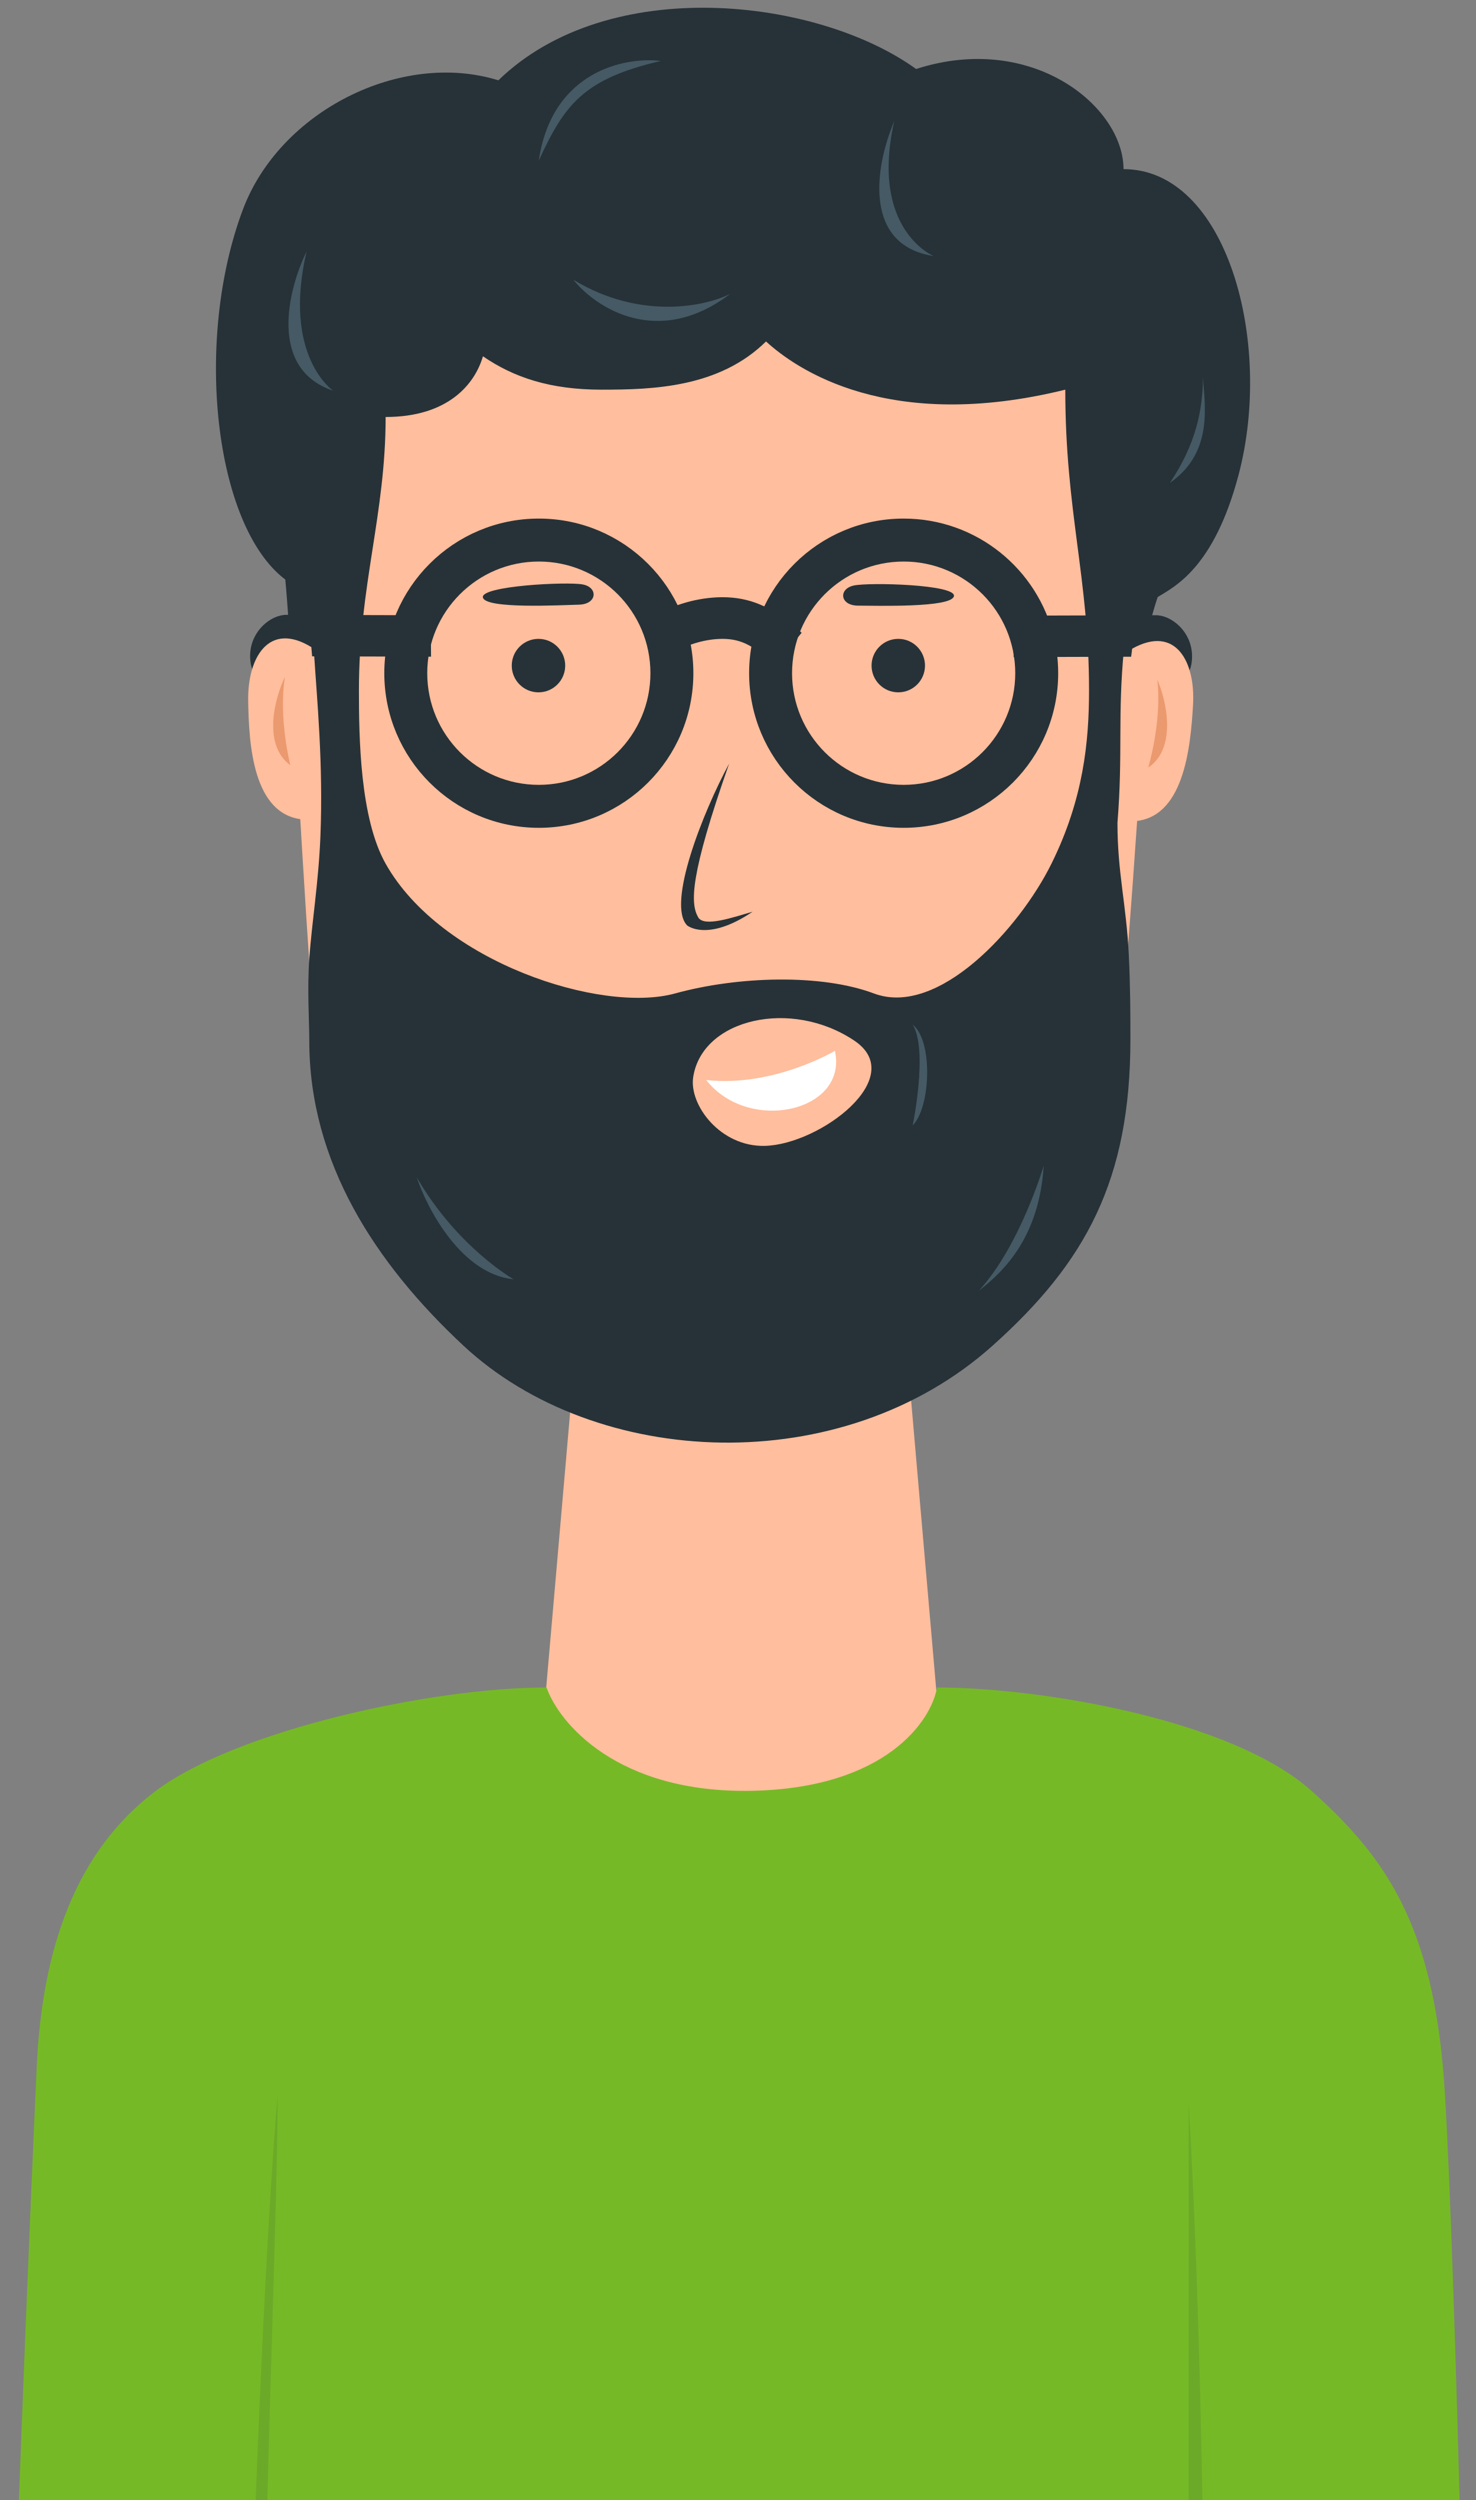 <svg width="153" height="259" viewBox="0 0 153 259" fill="none" xmlns="http://www.w3.org/2000/svg">
<rect x="0" y="0" width="153" height="259" fill="#808080" stroke="none"/>
<path d="M98.079 186.895L93.332 132.271L60.322 132.271L55.585 186.714L98.079 186.895Z" fill="#FFBE9D"/>
<path d="M63.81 135.976C61.867 135.691 58.158 136.478 56.434 135.976C76.513 144.478 89.246 140.886 97.882 139.423C97.882 139.423 98.004 136.004 98.004 135.071C91.187 136.658 83.667 138.896 63.81 135.976Z" fill="#D99472"/>
<path d="M90.416 107.018C88.175 104.219 84.455 105.74 82.876 106.85C76.027 112.117 83.307 116.492 87.231 115.995C90.921 115.528 92.656 109.818 90.416 107.018Z" fill="#E98174"/>
<path d="M92.406 104.569C92.406 104.569 93.455 115.705 74.645 112.029C86.483 112.029 90.253 109.485 92.406 104.569Z" fill="#263238"/>
<path d="M118.15 59.365L120.902 59.758" stroke="white"/>
<path d="M77.886 185.527C63.985 185.785 57.939 178.498 56.653 174.822C44.692 174.822 24.487 179.274 16.16 185.527C7.833 191.781 4.36 201.902 3.805 214.115C3.25 226.328 0.772 283.121 0.772 303.661C0.772 321.429 -2.113 343.633 13.54 343.633H152.139C152.809 334.264 152.139 323.201 152.139 303.661C152.139 287.039 150.613 225.668 149.568 214.115C148.169 198.635 143.139 191.98 135.945 185.527C127.74 178.168 107.926 174.822 97.13 174.822C96.554 178.283 91.786 185.27 77.886 185.527Z" fill="#76B926"/>
<path d="M24.603 331.405C24.23 328.604 26.231 246.879 28.778 217.025C28.778 237.863 24.958 306.955 28.778 350.783C28.778 351.639 28.503 353.118 27.405 352.184C26.031 351.016 25.07 334.907 24.603 331.405Z" fill="#6BAA28"/>
<path d="M124.403 354.147C124.767 347.121 126.005 265.023 123.216 217.85V354.147C123.971 356.414 124.114 359.712 124.403 354.147Z" fill="#6BAA28"/>
<path d="M32.635 106.618C32.252 104.932 30.365 72.556 29.982 64.377L34.577 68.514L40.208 104.797C37.843 106.107 33.019 108.305 32.635 106.618Z" fill="#FFBE9D"/>
<path d="M116.456 102.932C116.839 101.245 118.917 70.358 119.3 62.178L114.515 64.827L108.884 101.11C111.248 102.42 116.072 104.618 116.456 102.932Z" fill="#FFBE9D"/>
<path d="M116.462 17.522C127.143 17.522 132.041 35.418 128.383 49.215C125.842 58.8 121.8 60.754 120.01 61.849C120.01 61.849 119.663 62.775 119.165 64.757C119.165 64.757 116.664 65.626 116.505 67.27C115.834 74.201 116.415 78.034 115.834 85.244C115.834 90.467 116.75 93.62 117.01 98.948C117.169 102.214 117.176 104.964 117.176 107.673C117.176 122.281 112.531 130.779 102.903 139.399C87.276 153.388 61.779 152.214 48.029 139.399C38.896 130.887 32.06 120.407 32.06 107.834C32.06 105.817 31.834 102.521 32.06 99.319C32.328 95.53 33.025 91.383 33.214 86.642C33.516 79.067 32.856 72.474 32.541 67.524C32.386 65.089 29.998 64.797 29.998 64.797C29.946 64.406 29.91 64.355 29.896 64.147C29.715 61.452 29.573 60.041 29.573 60.041C22.192 54.47 20.084 35.226 25.188 21.681C29.011 11.534 41.537 5.192 51.662 8.32C63.089 -2.775 84.739 -0.219 94.963 7.148C106.993 3.271 116.462 11.037 116.462 17.522Z" fill="#263238"/>
<path d="M88.567 107.816C82.028 103.418 72.781 105.53 71.854 111.594C71.416 114.462 74.663 118.827 79.283 118.712C84.997 118.569 94.214 111.614 88.567 107.816Z" fill="#FFBE9D"/>
<path d="M73.206 111.888C77.575 117.484 87.938 115.185 86.545 108.867C86.545 108.867 80.182 112.662 73.206 111.888Z" fill="white"/>
<path d="M79.405 35.375C74.536 40.166 67.667 40.37 62.357 40.37C57.047 40.37 53.275 39.113 50.061 36.912C49.217 39.81 46.438 43.2 39.974 43.2C39.974 53.295 37.205 60.666 37.205 71.499C37.205 76.47 37.319 84.766 39.974 89.479C45.733 99.703 62.335 105.024 69.977 102.921C76.516 101.122 85.145 100.879 90.586 102.921C97.24 105.419 105.659 96.215 108.992 89.479C112.326 82.743 112.888 76.801 112.888 71.499C112.888 59.828 110.426 53.032 110.426 40.37C92.121 44.877 82.57 38.271 79.405 35.375Z" fill="#FFBE9D"/>
<path d="M105.842 65.271L105.848 64.529L106.59 64.527L119.891 64.488L119.926 64.488L119.962 64.491C120.65 64.555 121.413 64.997 121.962 65.651C122.535 66.331 122.928 67.298 122.791 68.469C122.759 68.737 122.702 69.009 122.584 69.237C122.459 69.479 122.2 69.779 121.761 69.808C121.397 69.831 121.12 69.643 120.98 69.531C120.819 69.401 120.675 69.238 120.553 69.081C120.188 68.612 119.781 67.883 119.469 67.324C119.461 67.309 119.453 67.295 119.445 67.28L106.584 67.318L105.825 67.321L105.831 66.562L105.842 65.271Z" fill="#263238" stroke="#263238" stroke-width="1.5"/>
<path d="M43.909 65.231L43.903 64.489L43.161 64.487L29.604 64.448L29.569 64.448L29.533 64.451C28.845 64.515 28.082 64.957 27.533 65.61C26.96 66.291 26.567 67.258 26.705 68.428C26.736 68.697 26.793 68.969 26.911 69.197C27.036 69.439 27.295 69.739 27.734 69.767C28.099 69.791 28.375 69.603 28.515 69.491C28.676 69.361 28.82 69.198 28.942 69.041C29.307 68.571 29.714 67.843 30.026 67.284C30.034 67.269 30.042 67.255 30.05 67.24L43.167 67.278L43.925 67.28L43.919 66.522L43.909 65.231Z" fill="#263238" stroke="#263238" stroke-width="1.5"/>
<path d="M81.354 69.743C81.354 76.546 86.869 82.06 93.672 82.06C100.475 82.06 105.989 76.546 105.989 69.743C105.989 62.94 100.475 57.425 93.672 57.425C86.869 57.425 81.354 62.94 81.354 69.743ZM93.672 85.011C85.239 85.011 78.403 78.175 78.403 69.743C78.403 61.31 85.239 54.474 93.672 54.474C100.892 54.474 106.94 59.486 108.531 66.219C108.648 66.714 108.741 67.218 108.808 67.73C108.895 68.389 108.94 69.061 108.94 69.743C108.94 78.175 102.104 85.011 93.672 85.011Z" fill="#263238" stroke="#263238" stroke-width="1.5"/>
<path d="M43.537 69.743C43.537 76.546 49.051 82.06 55.854 82.06C62.657 82.06 68.172 76.546 68.172 69.743C68.172 62.94 62.657 57.425 55.854 57.425C49.051 57.425 43.537 62.94 43.537 69.743ZM55.854 85.011C47.422 85.011 40.586 78.175 40.586 69.743C40.586 61.31 47.422 54.474 55.854 54.474C64.287 54.474 71.123 61.31 71.123 69.743C71.123 78.175 64.287 85.011 55.854 85.011Z" fill="#263238" stroke="#263238" stroke-width="1.5"/>
<path d="M80.734 67.252L80.258 67.832L79.678 67.356C78.169 66.117 76.809 65.417 74.823 65.436C73.074 65.453 71.049 66.001 69.764 66.875L69.144 67.297L68.722 66.677L67.982 65.59L67.56 64.97L68.18 64.548C69.964 63.333 72.545 62.642 74.796 62.621C77.565 62.594 79.553 63.611 81.465 65.18L82.044 65.656L81.568 66.235L80.734 67.252Z" fill="#263238" stroke="#263238" stroke-width="1.5"/>
<path d="M31.561 84.91C26.181 84.556 25.799 77.039 25.725 72.592C25.651 68.145 27.854 64.335 32.272 67.039C32.272 67.039 33.94 85.066 31.561 84.91Z" fill="#FFBE9D"/>
<path d="M117.324 85.088C122.713 84.959 123.41 77.464 123.669 73.025C123.929 68.585 121.887 64.686 117.36 67.202C117.36 67.202 114.94 85.144 117.324 85.088Z" fill="#FFBE9D"/>
<path d="M29.537 70.123C28.504 72.271 27.17 77.108 30.092 79.275C30.092 79.275 28.847 74.406 29.537 70.123Z" fill="#EB996E"/>
<path d="M119.964 70.398C120.905 72.587 122.036 77.477 119.026 79.52C119.026 79.52 120.474 74.707 119.964 70.398Z" fill="#EB996E"/>
<path d="M71.222 95.869C69.106 93.662 72.836 84.191 75.581 79.111C71.484 90.772 71.553 93.603 72.373 95.033C72.972 96.08 75.937 95.054 78.013 94.453C73.311 97.625 71.222 95.869 71.222 95.869Z" fill="#263238"/>
<path d="M60.406 60.548C58.785 60.24 49.768 60.696 50.057 61.904C50.347 63.112 58.105 62.691 60.007 62.644C61.909 62.597 62.026 60.856 60.406 60.548Z" fill="#263238"/>
<path d="M88.504 60.659C90.116 60.312 99.142 60.551 98.882 61.765C98.622 62.98 90.855 62.746 88.953 62.744C87.05 62.743 86.891 61.006 88.504 60.659Z" fill="#263238"/>
<circle r="2.77" transform="matrix(-1 0 0 1 93.114 68.956)" fill="#263238"/>
<circle r="2.77" transform="matrix(-1 0 0 1 55.818 68.956)" fill="#263238"/>
<path d="M31.778 26.059C29.878 29.927 27.768 38.226 34.534 40.475C34.534 40.475 29.255 36.914 31.778 26.059Z" fill="#455A64"/>
<path d="M59.436 28.984C61.728 31.85 68.19 36.152 75.702 30.439C73.189 31.717 66.418 33.216 59.436 28.984Z" fill="#455A64"/>
<path d="M68.496 6.314C64.854 5.867 57.225 7.306 55.846 16.642C58.542 10.765 60.544 8.167 68.496 6.314Z" fill="#455A64"/>
<path d="M92.703 12.534C90.624 17.423 89.513 25.421 96.781 26.527C96.781 26.527 90.138 23.798 92.703 12.534Z" fill="#455A64"/>
<path d="M124.703 39.092C124.846 41.866 125.859 46.836 121.265 50.031C123.981 46 124.666 42.476 124.703 39.092Z" fill="#455A64"/>
<path d="M43.188 121.953C44.291 125.259 47.843 132.004 53.239 132.533C53.239 132.533 47.392 129.217 43.188 121.953Z" fill="#455A64"/>
<path d="M101.46 133.717C104.227 131.598 107.729 128.022 108.19 120.769C108.19 120.769 105.729 129.104 101.46 133.717Z" fill="#455A64"/>
<path d="M94.61 106.156C96.717 107.799 96.5 114.658 94.61 116.59C94.61 116.59 96.223 108.77 94.61 106.156Z" fill="#455A64"/>
</svg>
